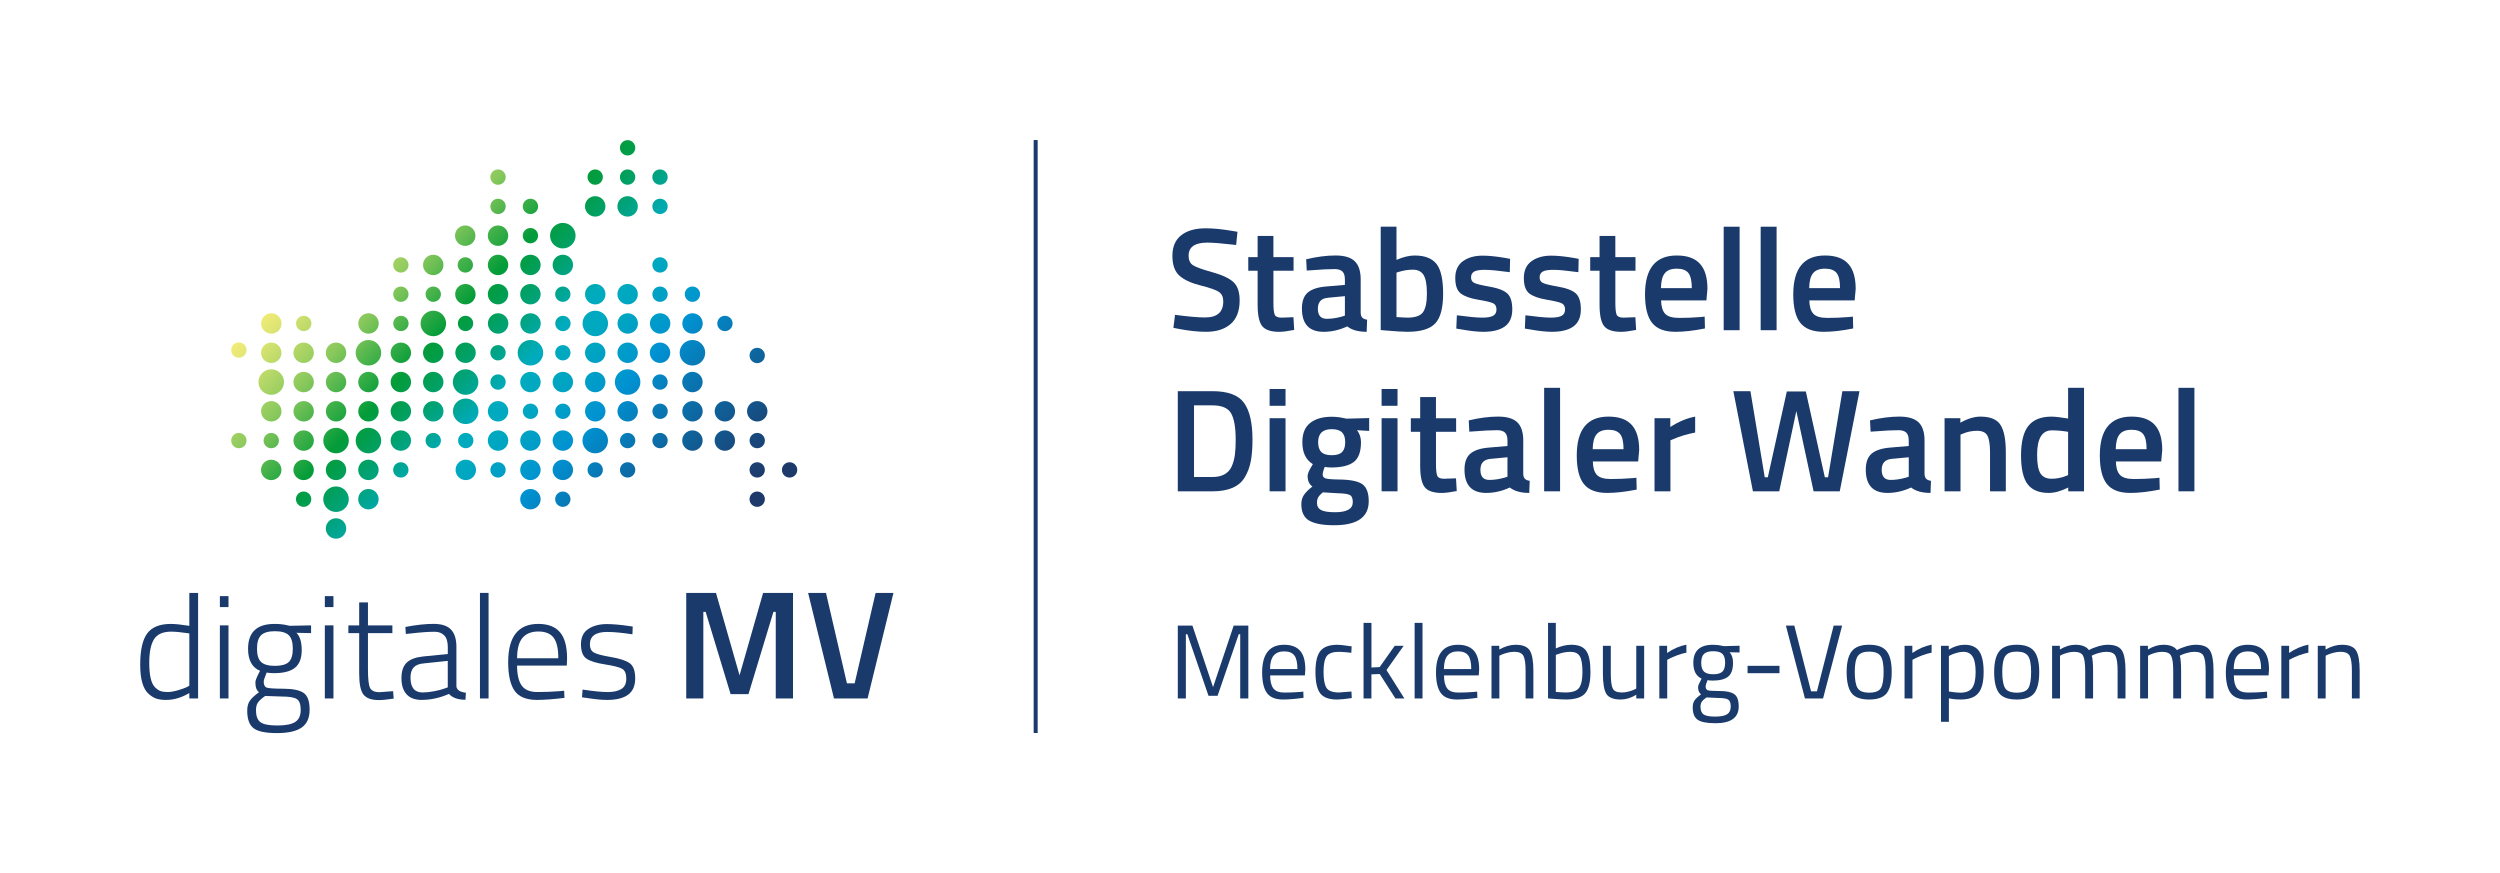 <?xml version="1.0" encoding="UTF-8"?>
<svg xmlns="http://www.w3.org/2000/svg" xmlns:xlink="http://www.w3.org/1999/xlink" id="Logos" viewBox="0 0 1675.86 585.42">
  <defs>
    <style>.cls-1{fill:#1a3a6c;}.cls-2{fill:none;stroke:#1a3a6c;stroke-miterlimit:10;stroke-width:2.67px;}.cls-3{fill:url(#Degradado_sin_nombre_2);}</style>
    <linearGradient id="Degradado_sin_nombre_2" x1="227.38" y1="139.02" x2="472.44" y2="367.54" gradientUnits="userSpaceOnUse">
      <stop offset="0" stop-color="#fdef7b"></stop>
      <stop offset=".03" stop-color="#f4ec78"></stop>
      <stop offset=".07" stop-color="#dee573"></stop>
      <stop offset=".12" stop-color="#bad969"></stop>
      <stop offset=".19" stop-color="#88c85c"></stop>
      <stop offset=".25" stop-color="#49b34b"></stop>
      <stop offset=".32" stop-color="#039c39"></stop>
      <stop offset=".35" stop-color="#029d4a"></stop>
      <stop offset=".41" stop-color="#01a276"></stop>
      <stop offset=".49" stop-color="#00abbe"></stop>
      <stop offset=".56" stop-color="#00a6c1"></stop>
      <stop offset=".64" stop-color="#0097cd"></stop>
      <stop offset=".66" stop-color="#0092d2"></stop>
      <stop offset=".75" stop-color="#0976b2"></stop>
      <stop offset=".91" stop-color="#174a7e"></stop>
      <stop offset=".99" stop-color="#1d3a6b"></stop>
    </linearGradient>
  </defs>
  <path class="cls-3" d="m218.4,354.26c0,3.78,3.07,6.85,6.85,6.85s6.85-3.07,6.85-6.85-3.06-6.85-6.85-6.85-6.85,3.07-6.85,6.85m-1.71-19.63c0,4.73,3.83,8.56,8.56,8.56s8.56-3.83,8.56-8.56-3.83-8.56-8.56-8.56-8.56,3.83-8.56,8.56m285.75,0c0,2.84,2.3,5.14,5.14,5.14s5.14-2.3,5.14-5.14-2.3-5.14-5.14-5.14-5.14,2.3-5.14,5.14m-304.05,0c0,2.84,2.3,5.14,5.14,5.14s5.14-2.3,5.14-5.14-2.3-5.14-5.14-5.14-5.14,2.3-5.14,5.14m41.73,0c0,3.78,3.07,6.85,6.85,6.85s6.85-3.07,6.85-6.85-3.06-6.85-6.85-6.85-6.85,3.07-6.85,6.85m108.59,0c0,3.78,3.07,6.85,6.85,6.85s6.85-3.07,6.85-6.85-3.06-6.85-6.85-6.85-6.85,3.07-6.85,6.85m23.43,0c0,2.84,2.3,5.14,5.14,5.14s5.14-2.3,5.14-5.14-2.3-5.14-5.14-5.14-5.14,2.3-5.14,5.14m-67.12-176.63c0,3.78,3.08,6.84,6.86,6.83,3.78,0,6.84-3.08,6.83-6.86,0-3.78-3.08-6.84-6.86-6.84-3.78,0-6.84,3.08-6.84,6.86m21.98-.01c0,3.78,3.07,6.85,6.85,6.85s6.85-3.07,6.85-6.85-3.06-6.85-6.85-6.85-6.85,3.07-6.85,6.85m23.43,0c0,2.84,2.3,5.14,5.14,5.14s5.14-2.3,5.14-5.14-2.3-5.14-5.14-5.14-5.14,2.3-5.14,5.14m18.3,0c0,4.73,3.83,8.56,8.56,8.56s8.56-3.83,8.56-8.56-3.83-8.56-8.56-8.56-8.56,3.83-8.56,8.56m155.44,157.02c0-2.84,2.3-5.14,5.14-5.14s5.14,2.3,5.14,5.14-2.3,5.14-5.14,5.14-5.14-2.3-5.14-5.14m-305.76,0c0,3.78,3.07,6.85,6.85,6.85s6.85-3.07,6.85-6.85-3.06-6.85-6.85-6.85-6.85,3.07-6.85,6.85m284.04,0c0,2.84,2.3,5.14,5.14,5.14s5.14-2.3,5.14-5.14-2.3-5.14-5.14-5.14-5.14,2.3-5.14,5.14m-108.59,0c0,2.84,2.3,5.14,5.14,5.14s5.14-2.3,5.14-5.14-2.3-5.14-5.14-5.14-5.14,2.3-5.14,5.14m-218.89,0c0,3.78,3.07,6.85,6.85,6.85s6.85-3.07,6.85-6.85-3.06-6.85-6.85-6.85-6.85,3.07-6.85,6.85m21.72,0c0,3.78,3.07,6.85,6.85,6.85s6.85-3.07,6.85-6.85-3.06-6.85-6.85-6.85-6.85,3.07-6.85,6.85m43.44,0c0,3.78,3.07,6.85,6.85,6.85s6.85-3.07,6.85-6.85-3.06-6.85-6.85-6.85-6.85,3.07-6.85,6.85m23.43,0c0,2.84,2.3,5.14,5.14,5.14s5.14-2.3,5.14-5.14-2.3-5.14-5.14-5.14-5.14,2.3-5.14,5.14m41.85.01c0,3.78,3.08,6.84,6.86,6.83,3.78,0,6.84-3.08,6.83-6.86,0-3.78-3.08-6.84-6.86-6.84-3.78,0-6.84,3.08-6.84,6.86m23.31-.01c0,2.84,2.3,5.14,5.14,5.14s5.14-2.3,5.14-5.14-2.3-5.14-5.14-5.14-5.14,2.3-5.14,5.14m20.01,0c0,3.78,3.07,6.85,6.85,6.85s6.85-3.07,6.85-6.85-3.06-6.85-6.85-6.85-6.85,3.07-6.85,6.85m21.72,0c0,3.78,3.07,6.85,6.85,6.85s6.85-3.07,6.85-6.85-3.06-6.85-6.85-6.85-6.85,3.07-6.85,6.85m45.14,0c0,2.84,2.3,5.14,5.14,5.14s5.14-2.3,5.14-5.14-2.3-5.14-5.14-5.14-5.14,2.3-5.14,5.14m0-215.9c0,2.84,2.3,5.14,5.14,5.14s5.14-2.3,5.14-5.14-2.3-5.14-5.14-5.14-5.14,2.3-5.14,5.14m-21.72,19.63c0,2.84,2.3,5.14,5.14,5.14s5.14-2.3,5.14-5.14-2.3-5.14-5.14-5.14-5.14,2.3-5.14,5.14m-65.15,0c0,2.84,2.3,5.14,5.14,5.14s5.14-2.3,5.14-5.14-2.3-5.14-5.14-5.14-5.14,2.3-5.14,5.14m86.87,0c0,2.84,2.3,5.14,5.14,5.14s5.14-2.3,5.14-5.14-2.3-5.14-5.14-5.14-5.14,2.3-5.14,5.14m21.72,0c0,2.84,2.3,5.14,5.14,5.14s5.14-2.3,5.14-5.14-2.3-5.14-5.14-5.14-5.14,2.3-5.14,5.14m-45.14,19.63c0,3.78,3.07,6.85,6.85,6.85s6.85-3.07,6.85-6.85-3.06-6.85-6.85-6.85-6.85,3.07-6.85,6.85m-63.44,0c0,2.84,2.3,5.14,5.14,5.14s5.14-2.3,5.14-5.14-2.3-5.14-5.14-5.14-5.14,2.3-5.14,5.14m21.72,0c0,2.84,2.3,5.14,5.14,5.14s5.14-2.3,5.14-5.14-2.3-5.14-5.14-5.14-5.14,2.3-5.14,5.14m63.44,0c0,3.78,3.07,6.85,6.85,6.85s6.85-3.07,6.85-6.85-3.06-6.85-6.85-6.85-6.85,3.07-6.85,6.85m23.43,0c0,2.84,2.3,5.14,5.14,5.14s5.14-2.3,5.14-5.14-2.3-5.14-5.14-5.14-5.14,2.3-5.14,5.14m-173.74,39.25c0,2.84,2.3,5.14,5.14,5.14s5.14-2.3,5.14-5.14-2.3-5.14-5.14-5.14-5.14,2.3-5.14,5.14m20.01,0c0,3.78,3.07,6.85,6.85,6.85s6.85-3.07,6.85-6.85-3.06-6.85-6.85-6.85-6.85,3.07-6.85,6.85m23.21,0c0,2.84,2.31,5.14,5.15,5.13,2.84,0,5.14-2.31,5.13-5.15,0-2.84-2.31-5.14-5.15-5.13s-5.14,2.31-5.13,5.15m20.22,0c0,3.78,3.07,6.85,6.85,6.85s6.85-3.07,6.85-6.85-3.06-6.85-6.85-6.85-6.85,3.07-6.85,6.85m21.72,0c0,3.78,3.07,6.85,6.85,6.85s6.85-3.07,6.85-6.85-3.06-6.85-6.85-6.85-6.85,3.07-6.85,6.85m21.72,0c0,3.78,3.07,6.85,6.85,6.85s6.85-3.07,6.85-6.85-3.06-6.85-6.85-6.85-6.85,3.07-6.85,6.85m66.86,0c0,2.84,2.3,5.14,5.14,5.14s5.14-2.3,5.14-5.14-2.3-5.14-5.14-5.14-5.14,2.3-5.14,5.14m-218.89,78.51c0,3.78,3.07,6.85,6.85,6.85s6.85-3.07,6.85-6.85-3.06-6.85-6.85-6.85-6.85,3.07-6.85,6.85m173.74,0c0,3.78,3.07,6.85,6.85,6.85s6.85-3.07,6.85-6.85-3.06-6.85-6.85-6.85-6.85,3.07-6.85,6.85m-218.89,0c0,4.73,3.83,8.56,8.56,8.56s8.56-3.83,8.56-8.56-3.83-8.56-8.56-8.56-8.56,3.83-8.56,8.56m23.43,0c0,3.78,3.07,6.85,6.85,6.85s6.85-3.07,6.85-6.85-3.06-6.85-6.85-6.85-6.85,3.07-6.85,6.85m43.44,0c0,3.78,3.07,6.85,6.85,6.85s6.85-3.07,6.85-6.85-3.06-6.85-6.85-6.85-6.85,3.07-6.85,6.85m21.72,0c0,3.78,3.07,6.85,6.85,6.85s6.85-3.07,6.85-6.85-3.06-6.85-6.85-6.85-6.85,3.07-6.85,6.85m21.72,0c0,3.78,3.07,6.85,6.85,6.85s6.85-3.07,6.85-6.85-3.06-6.85-6.85-6.85-6.85,3.07-6.85,6.85m19.98.02c0,4.73,3.85,8.56,8.58,8.55s8.55-3.85,8.54-8.58-3.85-8.56-8.58-8.55-8.55,3.85-8.54,8.58m25.16-.02c0,2.84,2.3,5.14,5.14,5.14s5.14-2.3,5.14-5.14-2.3-5.14-5.14-5.14-5.14,2.3-5.14,5.14m20.01,0c0,3.78,3.07,6.85,6.85,6.85s6.85-3.07,6.85-6.85-3.06-6.85-6.85-6.85-6.85,3.07-6.85,6.85m21.72,0c0,3.78,3.07,6.85,6.85,6.85s6.85-3.07,6.85-6.85-3.06-6.85-6.85-6.85-6.85,3.07-6.85,6.85m41.72,0c0,4.73,3.83,8.56,8.56,8.56s8.56-3.83,8.56-8.56-3.83-8.56-8.56-8.56-8.56,3.83-8.56,8.56m25.14,0c0,2.84,2.3,5.14,5.14,5.14s5.14-2.3,5.14-5.14-2.3-5.14-5.14-5.14-5.14,2.3-5.14,5.14m20.01,0c0,3.78,3.07,6.85,6.85,6.85s6.85-3.07,6.85-6.85-3.06-6.85-6.85-6.85-6.85,3.07-6.85,6.85m-302.34-21.44c0,2.84,2.3,5.14,5.14,5.14s5.14-2.3,5.14-5.14-2.3-5.14-5.14-5.14-5.14,2.3-5.14,5.14m63.44,1.81c0,3.78,3.07,6.85,6.85,6.85s6.85-3.07,6.85-6.85-3.06-6.85-6.85-6.85-6.85,3.07-6.85,6.85m284.04,1.82c0,2.84,2.3,5.14,5.14,5.14s5.14-2.3,5.14-5.14-2.3-5.14-5.14-5.14-5.14,2.3-5.14,5.14m-110.3-1.82c0,3.78,3.07,6.85,6.85,6.85s6.85-3.07,6.85-6.85-3.06-6.85-6.85-6.85-6.85,3.07-6.85,6.85m-217.18,0c0,3.78,3.07,6.85,6.85,6.85s6.85-3.07,6.85-6.85-3.06-6.85-6.85-6.85-6.85,3.07-6.85,6.85m21.72,0c0,3.78,3.07,6.85,6.85,6.85s6.85-3.07,6.85-6.85-3.06-6.85-6.85-6.85-6.85,3.07-6.85,6.85m41.72,0c0,4.73,3.83,8.56,8.56,8.56s8.56-3.83,8.56-8.56-3.83-8.56-8.56-8.56-8.56,3.83-8.56,8.56m23.43,0c0,3.78,3.07,6.85,6.85,6.85s6.85-3.07,6.85-6.85-3.06-6.85-6.85-6.85-6.85,3.07-6.85,6.85m21.72,0c0,3.78,3.07,6.85,6.85,6.85s6.85-3.07,6.85-6.85-3.06-6.85-6.85-6.85-6.85,3.07-6.85,6.85m21.65.01c0,3.78,3.08,6.84,6.86,6.83,3.78,0,6.84-3.08,6.83-6.86,0-3.78-3.08-6.84-6.86-6.84-3.78,0-6.84,3.08-6.84,6.86m23.5-.01c0,2.84,2.3,5.14,5.14,5.14s5.14-2.3,5.14-5.14-2.3-5.14-5.14-5.14-5.14,2.3-5.14,5.14m18.3,0c0,4.73,3.83,8.56,8.56,8.56s8.56-3.83,8.56-8.56-3.83-8.56-8.56-8.56-8.56,3.83-8.56,8.56m25.14,0c0,2.84,2.3,5.14,5.14,5.14s5.14-2.3,5.14-5.14-2.3-5.14-5.14-5.14-5.14,2.3-5.14,5.14m41.73,0c0,3.78,3.07,6.85,6.85,6.85s6.85-3.07,6.85-6.85-3.06-6.85-6.85-6.85-6.85,3.07-6.85,6.85m21.72,0c0,3.78,3.07,6.85,6.85,6.85s6.85-3.07,6.85-6.85-3.06-6.85-6.85-6.85-6.85,3.07-6.85,6.85m20.01,0c0,4.73,3.83,8.56,8.56,8.56s8.56-3.83,8.56-8.56-3.83-8.56-8.56-8.56-8.56,3.83-8.56,8.56m-63.44-39.25c0,3.78,3.07,6.85,6.85,6.85s6.85-3.07,6.85-6.85-3.06-6.85-6.85-6.85-6.85,3.07-6.85,6.85m-128.6,0c0,2.84,2.3,5.14,5.14,5.14s5.14-2.3,5.14-5.14-2.3-5.14-5.14-5.14-5.14,2.3-5.14,5.14m21.72,0c0,2.84,2.3,5.14,5.14,5.14s5.14-2.3,5.14-5.14-2.3-5.14-5.14-5.14-5.14,2.3-5.14,5.14m19.84.01c0,3.78,3.08,6.84,6.86,6.83,3.78,0,6.84-3.08,6.83-6.86,0-3.78-3.08-6.84-6.86-6.84-3.78,0-6.84,3.08-6.84,6.86m21.88-.01c0,3.78,3.07,6.85,6.85,6.85s6.85-3.07,6.85-6.85-3.06-6.85-6.85-6.85-6.85,3.07-6.85,6.85m21.72,0c0,3.78,3.07,6.85,6.85,6.85s6.85-3.07,6.85-6.85-3.06-6.85-6.85-6.85-6.85,3.07-6.85,6.85m23.43,0c0,2.84,2.3,5.14,5.14,5.14s5.14-2.3,5.14-5.14-2.3-5.14-5.14-5.14-5.14,2.3-5.14,5.14m41.73,0c0,3.78,3.07,6.85,6.85,6.85s6.85-3.07,6.85-6.85-3.06-6.85-6.85-6.85-6.85,3.07-6.85,6.85m23.43,0c0,2.84,2.3,5.14,5.14,5.14s5.14-2.3,5.14-5.14-2.3-5.14-5.14-5.14-5.14,2.3-5.14,5.14m21.72,0c0,2.84,2.3,5.14,5.14,5.14s5.14-2.3,5.14-5.14-2.3-5.14-5.14-5.14-5.14,2.3-5.14,5.14m-304.05,98.13c0,2.84,2.3,5.14,5.14,5.14s5.14-2.3,5.14-5.14-2.3-5.14-5.14-5.14-5.14,2.3-5.14,5.14m61.73,0c0,4.73,3.83,8.56,8.56,8.56s8.56-3.83,8.56-8.56-3.83-8.56-8.56-8.56-8.56,3.83-8.56,8.56m285.75,0c0,2.84,2.3,5.14,5.14,5.14s5.14-2.3,5.14-5.14-2.3-5.14-5.14-5.14-5.14,2.3-5.14,5.14m-112.01,0c0,4.73,3.83,8.56,8.56,8.56s8.56-3.83,8.56-8.56-3.83-8.56-8.56-8.56-8.56,3.83-8.56,8.56m-213.76,0c0,2.84,2.3,5.14,5.14,5.14s5.14-2.3,5.14-5.14-2.3-5.14-5.14-5.14-5.14,2.3-5.14,5.14m20.01,0c0,3.78,3.07,6.85,6.85,6.85s6.85-3.07,6.85-6.85-3.06-6.85-6.85-6.85-6.85,3.07-6.85,6.85m41.72,0c0,4.73,3.83,8.56,8.56,8.56s8.56-3.83,8.56-8.56-3.83-8.56-8.56-8.56-8.56,3.83-8.56,8.56m23.43,0c0,3.78,3.07,6.85,6.85,6.85s6.85-3.07,6.85-6.85-3.06-6.85-6.85-6.85-6.85,3.07-6.85,6.85m23.43,0c0,2.84,2.3,5.14,5.14,5.14s5.14-2.3,5.14-5.14-2.3-5.14-5.14-5.14-5.14,2.3-5.14,5.14m21.79,0c0,2.84,2.31,5.14,5.15,5.13s5.14-2.31,5.13-5.15c0-2.84-2.31-5.14-5.15-5.13-2.84,0-5.14,2.31-5.13,5.15m19.94,0c0,3.78,3.07,6.85,6.85,6.85s6.85-3.07,6.85-6.85-3.06-6.85-6.85-6.85-6.85,3.07-6.85,6.85m21.72,0c0,3.78,3.07,6.85,6.85,6.85s6.85-3.07,6.85-6.85-3.06-6.85-6.85-6.85-6.85,3.07-6.85,6.85m21.72,0c0,3.78,3.07,6.85,6.85,6.85s6.85-3.07,6.85-6.85-3.06-6.85-6.85-6.85-6.85,3.07-6.85,6.85m45.14,0c0,2.84,2.3,5.14,5.14,5.14s5.14-2.3,5.14-5.14-2.3-5.14-5.14-5.14-5.14,2.3-5.14,5.14m21.72,0c0,2.84,2.3,5.14,5.14,5.14s5.14-2.3,5.14-5.14-2.3-5.14-5.14-5.14-5.14,2.3-5.14,5.14m20.01,0c0,3.78,3.07,6.85,6.85,6.85s6.85-3.07,6.85-6.85-3.06-6.85-6.85-6.85-6.85,3.07-6.85,6.85m21.72,0c0,3.78,3.07,6.85,6.85,6.85s6.85-3.07,6.85-6.85-3.06-6.85-6.85-6.85-6.85,3.07-6.85,6.85m-260.61-19.63c0,3.78,3.07,6.85,6.85,6.85s6.85-3.07,6.85-6.85-3.06-6.85-6.85-6.85-6.85,3.07-6.85,6.85m282.33,0c0,3.78,3.07,6.85,6.85,6.85s6.85-3.07,6.85-6.85-3.06-6.85-6.85-6.85-6.85,3.07-6.85,6.85m-108.59,0c0,3.78,3.07,6.85,6.85,6.85s6.85-3.07,6.85-6.85-3.06-6.85-6.85-6.85-6.85,3.07-6.85,6.85m-217.18,0c0,3.78,3.07,6.85,6.85,6.85s6.85-3.07,6.85-6.85-3.06-6.85-6.85-6.85-6.85,3.07-6.85,6.85m21.72,0c0,3.78,3.07,6.85,6.85,6.85s6.85-3.07,6.85-6.85-3.06-6.85-6.85-6.85-6.85,3.07-6.85,6.85m43.44,0c0,3.78,3.07,6.85,6.85,6.85s6.85-3.07,6.85-6.85-3.06-6.85-6.85-6.85-6.85,3.07-6.85,6.85m21.72,0c0,3.78,3.07,6.85,6.85,6.85s6.85-3.07,6.85-6.85-3.06-6.85-6.85-6.85-6.85,3.07-6.85,6.85m21.72,0c0,3.78,3.07,6.85,6.85,6.85s6.85-3.07,6.85-6.85-3.06-6.85-6.85-6.85-6.85,3.07-6.85,6.85m20.03.02c0,4.73,3.85,8.56,8.58,8.55,4.73,0,8.55-3.85,8.54-8.58,0-4.73-3.85-8.56-8.58-8.55-4.73,0-8.55,3.85-8.54,8.58m23.41-.02c0,3.78,3.07,6.85,6.85,6.85s6.85-3.07,6.85-6.85-3.06-6.85-6.85-6.85-6.85,3.07-6.85,6.85m23.43,0c0,2.84,2.3,5.14,5.14,5.14s5.14-2.3,5.14-5.14-2.3-5.14-5.14-5.14-5.14,2.3-5.14,5.14m21.72,0c0,2.84,2.3,5.14,5.14,5.14s5.14-2.3,5.14-5.14-2.3-5.14-5.14-5.14-5.14,2.3-5.14,5.14m41.73,0c0,3.78,3.07,6.85,6.85,6.85s6.85-3.07,6.85-6.85-3.06-6.85-6.85-6.85-6.85,3.07-6.85,6.85m23.43,0c0,2.84,2.3,5.14,5.14,5.14s5.14-2.3,5.14-5.14-2.3-5.14-5.14-5.14-5.14,2.3-5.14,5.14m20.01,0c0,3.78,3.07,6.85,6.85,6.85s6.85-3.07,6.85-6.85-3.06-6.85-6.85-6.85-6.85,3.07-6.85,6.85m21.72,0c0,3.78,3.07,6.85,6.85,6.85s6.85-3.07,6.85-6.85-3.06-6.85-6.85-6.85-6.85,3.07-6.85,6.85m-88.58-58.88c0,4.73,3.83,8.56,8.56,8.56s8.56-3.83,8.56-8.56-3.83-8.56-8.56-8.56-8.56,3.83-8.56,8.56m-215.47,0c0,3.78,3.07,6.85,6.85,6.85s6.85-3.07,6.85-6.85-3.06-6.85-6.85-6.85-6.85,3.07-6.85,6.85m23.43,0c0,2.84,2.3,5.14,5.14,5.14s5.14-2.3,5.14-5.14-2.3-5.14-5.14-5.14-5.14,2.3-5.14,5.14m41.73,0c0,3.78,3.07,6.85,6.85,6.85s6.85-3.07,6.85-6.85-3.06-6.85-6.85-6.85-6.85,3.07-6.85,6.85m23.43,0c0,2.84,2.3,5.14,5.14,5.14s5.14-2.3,5.14-5.14-2.3-5.14-5.14-5.14-5.14,2.3-5.14,5.14m18.3,0c0,4.73,3.83,8.56,8.56,8.56s8.56-3.83,8.56-8.56-3.83-8.56-8.56-8.56-8.56,3.83-8.56,8.56m25.02.01c0,2.84,2.31,5.14,5.15,5.13,2.84,0,5.14-2.31,5.13-5.15,0-2.84-2.31-5.14-5.15-5.13s-5.14,2.31-5.13,5.15m20.13,0c0,3.78,3.07,6.85,6.85,6.85s6.85-3.07,6.85-6.85-3.06-6.85-6.85-6.85-6.85,3.07-6.85,6.85m21.72,0c0,3.78,3.07,6.85,6.85,6.85s6.85-3.07,6.85-6.85-3.06-6.85-6.85-6.85-6.85,3.07-6.85,6.85m23.43,0c0,2.84,2.3,5.14,5.14,5.14s5.14-2.3,5.14-5.14-2.3-5.14-5.14-5.14-5.14,2.3-5.14,5.14m41.73,0c0,3.78,3.07,6.85,6.85,6.85s6.85-3.07,6.85-6.85-3.06-6.85-6.85-6.85-6.85,3.07-6.85,6.85m21.72,0c0,3.78,3.07,6.85,6.85,6.85s6.85-3.07,6.85-6.85-3.06-6.85-6.85-6.85-6.85,3.07-6.85,6.85m21.72,0c0,3.78,3.07,6.85,6.85,6.85s6.85-3.07,6.85-6.85-3.06-6.85-6.85-6.85-6.85,3.07-6.85,6.85m23.43,0c0,2.84,2.3,5.14,5.14,5.14s5.14-2.3,5.14-5.14-2.3-5.14-5.14-5.14-5.14,2.3-5.14,5.14"></path>
  <path class="cls-1" d="m132.79,397.45v70.76h-5.88v-3.63c-5.16,3.07-10.39,4.61-15.68,4.61-2.42,0-4.51-.28-6.27-.83-1.76-.55-3.56-1.65-5.39-3.28-3.72-3.33-5.59-9.85-5.59-19.55s1.57-16.68,4.7-20.92c3.14-4.25,8.43-6.37,15.88-6.37,2.87,0,6.99.43,12.35,1.27v-22.05h5.88Zm-25.23,65.76c1.21.46,2.78.69,4.7.69s4.15-.36,6.66-1.08c2.51-.72,4.49-1.4,5.93-2.06l2.06-1.08v-35.08c-5.23-.78-9.28-1.18-12.15-1.18-5.55,0-9.39,1.7-11.52,5.1-2.12,3.4-3.19,8.66-3.19,15.78,0,8.36,1.27,13.82,3.82,16.37,1.24,1.24,2.47,2.09,3.68,2.55Z"></path>
  <path class="cls-1" d="m147.39,406.96v-7.35h5.78v7.35h-5.78Zm0,61.25v-49h5.78v49h-5.78Z"></path>
  <path class="cls-1" d="m207.56,475.66c0,5.55-1.78,9.57-5.34,12.05-3.56,2.48-9.1,3.72-16.61,3.72s-12.71-1.08-15.58-3.23c-2.88-2.16-4.31-6.11-4.31-11.86,0-2.74.59-4.95,1.76-6.62s3.23-3.58,6.17-5.73c-1.63-1.04-2.45-3.27-2.45-6.66,0-1.04.78-3.1,2.35-6.17l.78-1.47c-5.36-2.22-8.04-7.15-8.04-14.8,0-11.11,5.91-16.66,17.74-16.66,3.33,0,6.27.33,8.82.98l1.47.29,14.21-.29v5.19l-9.8-.2c2.35,2.35,3.53,6.22,3.53,11.61s-1.49,9.31-4.46,11.76c-2.97,2.45-7.66,3.67-14.06,3.67-1.9,0-3.56-.13-5-.39-1.31,3.2-1.96,5.23-1.96,6.08,0,2.16.64,3.48,1.91,3.97,1.27.49,5.08.75,11.42.78,6.34.03,10.83.98,13.47,2.84,2.65,1.86,3.97,5.57,3.97,11.12Zm-35.97.29c0,3.92.98,6.63,2.94,8.13,1.96,1.5,5.75,2.25,11.37,2.25s9.64-.8,12.05-2.4c2.42-1.6,3.63-4.28,3.63-8.04s-.88-6.19-2.65-7.3c-1.76-1.11-5.13-1.67-10.09-1.67l-11.07-.39c-2.42,1.7-4.05,3.18-4.9,4.46-.85,1.27-1.27,2.92-1.27,4.95Zm.69-41.11c0,4.21.91,7.19,2.74,8.92,1.83,1.73,4.92,2.6,9.26,2.6s7.43-.85,9.26-2.55c1.83-1.7,2.74-4.69,2.74-8.97s-.92-7.3-2.74-9.06c-1.83-1.76-4.92-2.65-9.26-2.65s-7.43.9-9.26,2.7c-1.83,1.8-2.74,4.8-2.74,9.02Z"></path>
  <path class="cls-1" d="m217.75,406.96v-7.35h5.78v7.35h-5.78Zm0,61.25v-49h5.78v49h-5.78Z"></path>
  <path class="cls-1" d="m263.03,424.4h-16.37v24.21c0,6.34.46,10.49,1.37,12.45.91,1.96,3.07,2.94,6.47,2.94l9.02-.69.39,5c-4.31.65-7.61.98-9.9.98-4.97,0-8.41-1.23-10.34-3.67-1.93-2.45-2.89-7.14-2.89-14.06v-27.15h-7.25v-5.19h7.25v-15.39h5.88v15.39h16.37v5.19Z"></path>
  <path class="cls-1" d="m305.95,433.81v26.26c.26,2.42,2.38,3.86,6.37,4.31l-.29,4.7c-5.03,0-8.72-1.31-11.07-3.92-6.14,2.68-12.28,4.02-18.42,4.02-4.38,0-7.71-1.26-10-3.77-2.29-2.51-3.43-6.11-3.43-10.78s1.16-8.13,3.48-10.39c2.32-2.25,5.96-3.64,10.93-4.17l16.66-1.67v-4.61c0-3.66-.8-6.29-2.4-7.89-1.6-1.6-3.74-2.4-6.42-2.4-4.18,0-9.6.39-16.27,1.18l-3.04.29-.29-4.7c7.19-1.37,13.48-2.06,18.87-2.06s9.29,1.27,11.71,3.82c2.42,2.55,3.63,6.47,3.63,11.76Zm-30.77,20.48c0,6.6,2.71,9.9,8.13,9.9,2.35,0,4.93-.28,7.74-.83,2.81-.55,5.03-1.13,6.66-1.72l2.45-.88v-17.74l-15.97,1.67c-3.2.26-5.5,1.18-6.91,2.74-1.41,1.57-2.11,3.86-2.11,6.86Z"></path>
  <path class="cls-1" d="m321.73,468.21v-70.76h5.78v70.76h-5.78Z"></path>
  <path class="cls-1" d="m375.24,463.31l2.94-.29.2,4.8c-7.38.91-13.62,1.37-18.72,1.37-7.06-.07-11.99-2.16-14.8-6.27-2.81-4.12-4.21-10.45-4.21-19.01,0-17.12,6.73-25.68,20.19-25.68,6.47,0,11.3,1.85,14.5,5.54,3.2,3.69,4.8,9.59,4.8,17.69l-.2,4.7h-33.32c0,6.01,1.03,10.47,3.09,13.38,2.06,2.91,5.59,4.36,10.58,4.36s9.98-.2,14.95-.59Zm-28.62-22.05h27.64c0-6.47-1.06-11.07-3.18-13.82-2.12-2.74-5.52-4.12-10.19-4.12s-8.22,1.42-10.63,4.26c-2.42,2.84-3.63,7.4-3.63,13.67Z"></path>
  <path class="cls-1" d="m406.99,423.62c-7.71,0-11.56,2.78-11.56,8.33,0,2.55.85,4.35,2.55,5.39,1.7,1.05,5.54,2.08,11.52,3.09,5.98,1.01,10.19,2.4,12.64,4.17,2.45,1.76,3.67,5.15,3.67,10.14s-1.6,8.66-4.8,10.98c-3.2,2.32-7.91,3.48-14.11,3.48-3.59,0-8.23-.46-13.92-1.37l-2.84-.39.39-5.19c7.32,1.11,12.94,1.67,16.86,1.67s6.97-.69,9.16-2.06c2.19-1.37,3.28-3.69,3.28-6.96s-.9-5.44-2.7-6.52c-1.8-1.08-5.65-2.07-11.56-2.99-5.91-.91-10.08-2.22-12.49-3.92-2.42-1.7-3.63-4.9-3.63-9.6s1.67-8.13,5-10.29c3.33-2.16,7.45-3.23,12.35-3.23,3.92,0,8.82.43,14.7,1.27l2.65.39-.2,5.19c-6.99-1.04-12.64-1.57-16.95-1.57Z"></path>
  <path class="cls-1" d="m460.01,468.21v-70.76h19.94l15.8,55.26,15.8-55.26h20.04v70.76h-11.57v-58.05h-1.55l-16.73,55.16h-11.98l-16.73-55.16h-1.55v58.05h-11.47Z"></path>
  <path class="cls-1" d="m586.95,397.46h11.98l-17.35,70.76h-22.52l-17.35-70.76h11.98l14.05,60.63h5.17l14.05-60.63Z"></path>
  <line class="cls-2" x1="694.25" y1="491.36" x2="694.25" y2="93.89"></line>
  <path class="cls-1" d="m789.53,468.21v-48.85h9.81l13.83,41.29,13.83-41.29h9.81v48.85h-5.44v-43.06h-.99l-14.19,41.29h-6.07l-14.19-41.29h-.99v43.06h-5.43Z"></path>
  <path class="cls-1" d="m871.62,463.83l2.05-.21.14,4.16c-5.37.75-9.95,1.13-13.76,1.13-5.08,0-8.68-1.47-10.8-4.41-2.12-2.94-3.18-7.52-3.18-13.73,0-12.38,4.92-18.56,14.75-18.56,4.75,0,8.3,1.33,10.66,3.99,2.35,2.66,3.53,6.84,3.53,12.53l-.28,4.02h-23.29c0,3.91.71,6.8,2.12,8.68,1.41,1.88,3.87,2.82,7.38,2.82s7.07-.14,10.69-.42Zm-1.91-15.32c0-4.33-.69-7.39-2.08-9.18-1.39-1.79-3.65-2.68-6.78-2.68s-5.48.94-7.06,2.82c-1.58,1.88-2.39,4.89-2.44,9.04h18.35Z"></path>
  <path class="cls-1" d="m896.47,432.21c1.55,0,4.19.28,7.91.85l1.69.21-.21,4.31c-3.76-.42-6.54-.63-8.33-.63-4,0-6.72.95-8.15,2.86-1.44,1.91-2.15,5.44-2.15,10.59s.67,8.74,2.01,10.76c1.34,2.02,4.13,3.04,8.37,3.04l8.33-.64.21,4.38c-4.38.66-7.65.99-9.81.99-5.5,0-9.31-1.41-11.4-4.24-2.09-2.82-3.14-7.59-3.14-14.29s1.13-11.41,3.39-14.12,6.02-4.06,11.29-4.06Z"></path>
  <path class="cls-1" d="m919.34,468.21h-5.29v-50.68h5.29v29.93l5.5-.28,10.09-14.26h6l-11.51,16.23,12,19.06h-6l-10.52-16.38-5.58.21v16.16Z"></path>
  <path class="cls-1" d="m948.28,468.21v-50.68h5.29v50.68h-5.29Z"></path>
  <path class="cls-1" d="m988.16,463.83l2.05-.21.14,4.16c-5.36.75-9.95,1.13-13.76,1.13-5.08,0-8.68-1.47-10.8-4.41-2.12-2.94-3.18-7.52-3.18-13.73,0-12.38,4.92-18.56,14.75-18.56,4.75,0,8.3,1.33,10.66,3.99,2.35,2.66,3.53,6.84,3.53,12.53l-.28,4.02h-23.29c0,3.91.71,6.8,2.12,8.68,1.41,1.88,3.87,2.82,7.38,2.82s7.07-.14,10.69-.42Zm-1.91-15.32c0-4.33-.7-7.39-2.08-9.18-1.39-1.79-3.65-2.68-6.78-2.68s-5.48.94-7.06,2.82c-1.58,1.88-2.39,4.89-2.44,9.04h18.35Z"></path>
  <path class="cls-1" d="m1005.1,468.21h-5.29v-35.29h5.22v2.47c3.81-2.12,7.46-3.18,10.94-3.18,4.71,0,7.87,1.27,9.49,3.81,1.62,2.54,2.43,7.06,2.43,13.55v18.63h-5.22v-18.49c0-4.89-.48-8.25-1.45-10.06-.96-1.81-3.02-2.72-6.18-2.72-1.51,0-3.09.22-4.76.67-1.67.45-2.95.88-3.85,1.31l-1.34.64v28.66Z"></path>
  <path class="cls-1" d="m1053.31,432.21c4.75,0,8.08,1.35,9.99,4.06,1.91,2.71,2.86,7.45,2.86,14.22s-1.19,11.54-3.56,14.29c-2.38,2.75-6.74,4.13-13.09,4.13-1.98,0-5.25-.19-9.81-.56l-1.98-.21v-50.61h5.22v17.15c3.58-1.65,7.04-2.47,10.38-2.47Zm-3.88,31.98c4.61,0,7.66-1.05,9.14-3.14,1.48-2.09,2.22-5.63,2.22-10.62s-.59-8.48-1.76-10.48c-1.18-2-3.27-3-6.28-3-2.73,0-5.53.52-8.4,1.55l-1.41.49v24.85c3.06.24,5.22.35,6.49.35Z"></path>
  <path class="cls-1" d="m1096.86,432.92h5.29v35.29h-5.29v-2.47c-3.53,2.12-7.01,3.18-10.45,3.18-4.8,0-7.99-1.25-9.56-3.74-1.58-2.49-2.36-7.11-2.36-13.83v-18.42h5.29v18.35c0,5.13.45,8.56,1.34,10.31.89,1.74,2.92,2.61,6.07,2.61,1.55,0,3.13-.22,4.73-.67,1.6-.45,2.82-.88,3.67-1.31l1.27-.63v-28.66Z"></path>
  <path class="cls-1" d="m1112.32,468.21v-35.29h5.22v4.8c4.09-2.82,8.4-4.68,12.92-5.58v5.37c-1.98.38-4.04.96-6.18,1.76-2.14.8-3.78,1.51-4.91,2.12l-1.76.92v25.91h-5.29Z"></path>
  <path class="cls-1" d="m1149.87,484.8c-5.65,0-9.59-.77-11.82-2.29-2.24-1.53-3.35-4.32-3.35-8.36,0-1.93.42-3.49,1.27-4.69.85-1.2,2.28-2.55,4.31-4.06-1.32-.89-1.98-2.52-1.98-4.87,0-.8.59-2.28,1.76-4.45l.63-1.13c-3.72-1.69-5.58-5.25-5.58-10.66,0-8.05,4.4-12.07,13.2-12.07,2.26,0,4.35.24,6.28.71l1.06.21,10.45-.28v4.52l-6.71-.14c1.55,1.55,2.33,3.91,2.33,7.06,0,4.42-1.09,7.52-3.28,9.28s-5.64,2.65-10.34,2.65c-1.27,0-2.42-.09-3.46-.28-.85,2.07-1.27,3.41-1.27,4.02,0,1.46.45,2.37,1.34,2.72.89.35,3.6.53,8.12.53s7.76.71,9.74,2.12c1.98,1.41,2.96,4.17,2.96,8.26,0,7.48-5.22,11.22-15.67,11.22Zm-9.95-11.08c0,2.49.69,4.22,2.08,5.19,1.39.96,3.95,1.45,7.69,1.45s6.42-.52,8.05-1.55,2.44-2.76,2.44-5.19-.59-3.99-1.76-4.69c-1.18-.71-3.48-1.06-6.92-1.06l-7.62-.35c-1.55,1.13-2.6,2.12-3.14,2.96s-.81,1.93-.81,3.25Zm.49-29.43c0,2.78.62,4.75,1.87,5.93,1.25,1.18,3.31,1.76,6.18,1.76s4.92-.59,6.14-1.76c1.22-1.18,1.83-3.16,1.83-5.96s-.61-4.79-1.83-5.96c-1.22-1.18-3.27-1.76-6.14-1.76s-4.93.6-6.18,1.8-1.87,3.19-1.87,5.96Z"></path>
  <path class="cls-1" d="m1171.47,451.27v-4.94h21.39v4.94h-21.39Z"></path>
  <path class="cls-1" d="m1229.21,419.36h5.65l-12.78,48.85h-12.14l-12.78-48.85h5.65l11.22,44.05h3.95l11.22-44.05Z"></path>
  <path class="cls-1" d="m1237.89,450.49c0-6.45,1.15-11.1,3.46-13.98,2.3-2.87,6.2-4.31,11.68-4.31s9.36,1.44,11.65,4.31c2.28,2.87,3.42,7.53,3.42,13.98s-1.08,11.13-3.25,14.05c-2.17,2.92-6.12,4.38-11.86,4.38s-9.69-1.46-11.86-4.38c-2.17-2.92-3.25-7.6-3.25-14.05Zm5.44-.11c0,5.15.62,8.76,1.87,10.83,1.25,2.07,3.86,3.11,7.84,3.11s6.58-1.02,7.8-3.07c1.22-2.05,1.83-5.66,1.83-10.83s-.68-8.74-2.05-10.69c-1.37-1.95-3.89-2.93-7.59-2.93s-6.24.98-7.62,2.93c-1.39,1.95-2.08,5.51-2.08,10.66Z"></path>
  <path class="cls-1" d="m1276.71,468.21v-35.29h5.22v4.8c4.09-2.82,8.4-4.68,12.92-5.58v5.37c-1.98.38-4.04.96-6.18,1.76-2.14.8-3.78,1.51-4.91,2.12l-1.76.92v25.91h-5.29Z"></path>
  <path class="cls-1" d="m1301.13,483.88v-50.96h5.22v2.54c3.58-2.16,7.11-3.25,10.59-3.25,4.47,0,7.72,1.42,9.74,4.27,2.02,2.85,3.04,7.54,3.04,14.08s-1.19,11.24-3.56,14.08c-2.38,2.85-6.32,4.27-11.82,4.27-2.87,0-5.51-.26-7.91-.78v15.74h-5.29Zm15.04-46.94c-1.41,0-2.93.24-4.55.71-1.62.47-2.91.94-3.85,1.41l-1.34.71v23.79c3.34.52,5.88.78,7.62.78,3.81,0,6.48-1.08,8.01-3.25,1.53-2.16,2.29-5.69,2.29-10.59s-.7-8.38-2.08-10.45c-1.39-2.07-3.42-3.11-6.11-3.11Z"></path>
  <path class="cls-1" d="m1336.78,450.49c0-6.45,1.15-11.1,3.46-13.98,2.3-2.87,6.2-4.31,11.68-4.31s9.36,1.44,11.65,4.31c2.28,2.87,3.42,7.53,3.42,13.98s-1.08,11.13-3.25,14.05c-2.17,2.92-6.12,4.38-11.86,4.38s-9.69-1.46-11.86-4.38c-2.17-2.92-3.25-7.6-3.25-14.05Zm5.43-.11c0,5.15.62,8.76,1.87,10.83,1.25,2.07,3.86,3.11,7.83,3.11s6.58-1.02,7.8-3.07c1.22-2.05,1.83-5.66,1.83-10.83s-.68-8.74-2.05-10.69c-1.37-1.95-3.89-2.93-7.59-2.93s-6.24.98-7.62,2.93c-1.39,1.95-2.08,5.51-2.08,10.66Z"></path>
  <path class="cls-1" d="m1380.9,468.21h-5.29v-35.29h5.22v2.47c3.53-2.12,6.96-3.18,10.31-3.18,4.38,0,7.44,1.2,9.18,3.6,1.55-.94,3.56-1.78,6.04-2.51,2.47-.73,4.65-1.09,6.53-1.09,4.71,0,7.87,1.26,9.49,3.78,1.62,2.52,2.43,7.05,2.43,13.59v18.63h-5.29v-18.49c0-4.89-.47-8.25-1.41-10.06-.94-1.81-2.94-2.72-6-2.72-1.55,0-3.15.22-4.8.67-1.65.45-2.92.88-3.81,1.31l-1.34.64c.61,1.55.92,4.99.92,10.31v18.35h-5.29v-18.21c0-5.08-.46-8.53-1.38-10.34-.92-1.81-2.93-2.72-6.04-2.72-1.51,0-3.05.22-4.62.67-1.58.45-2.79.88-3.64,1.31l-1.2.64v28.66Z"></path>
  <path class="cls-1" d="m1439.91,468.21h-5.29v-35.29h5.22v2.47c3.53-2.12,6.96-3.18,10.3-3.18,4.38,0,7.44,1.2,9.18,3.6,1.55-.94,3.56-1.78,6.04-2.51,2.47-.73,4.65-1.09,6.53-1.09,4.71,0,7.87,1.26,9.49,3.78,1.62,2.52,2.44,7.05,2.44,13.59v18.63h-5.29v-18.49c0-4.89-.47-8.25-1.41-10.06-.94-1.81-2.94-2.72-6-2.72-1.55,0-3.15.22-4.8.67-1.65.45-2.92.88-3.81,1.31l-1.34.64c.61,1.55.92,4.99.92,10.31v18.35h-5.29v-18.21c0-5.08-.46-8.53-1.38-10.34-.92-1.81-2.93-2.72-6.04-2.72-1.51,0-3.05.22-4.62.67-1.58.45-2.79.88-3.64,1.31l-1.2.64v28.66Z"></path>
  <path class="cls-1" d="m1517.62,463.83l2.05-.21.14,4.16c-5.36.75-9.95,1.13-13.76,1.13-5.08,0-8.68-1.47-10.8-4.41-2.12-2.94-3.18-7.52-3.18-13.73,0-12.38,4.92-18.56,14.75-18.56,4.75,0,8.3,1.33,10.66,3.99,2.35,2.66,3.53,6.84,3.53,12.53l-.28,4.02h-23.29c0,3.91.71,6.8,2.12,8.68,1.41,1.88,3.87,2.82,7.38,2.82s7.07-.14,10.69-.42Zm-1.91-15.32c0-4.33-.69-7.39-2.08-9.18-1.39-1.79-3.65-2.68-6.78-2.68s-5.48.94-7.06,2.82c-1.58,1.88-2.39,4.89-2.44,9.04h18.35Z"></path>
  <path class="cls-1" d="m1529.27,468.21v-35.29h5.22v4.8c4.09-2.82,8.4-4.68,12.92-5.58v5.37c-1.98.38-4.04.96-6.18,1.76-2.14.8-3.78,1.51-4.91,2.12l-1.76.92v25.91h-5.29Z"></path>
  <path class="cls-1" d="m1558.99,468.21h-5.29v-35.29h5.22v2.47c3.81-2.12,7.46-3.18,10.94-3.18,4.71,0,7.87,1.27,9.49,3.81,1.62,2.54,2.44,7.06,2.44,13.55v18.63h-5.22v-18.49c0-4.89-.48-8.25-1.45-10.06-.96-1.81-3.02-2.72-6.18-2.72-1.51,0-3.09.22-4.76.67-1.67.45-2.95.88-3.85,1.31l-1.34.64v28.66Z"></path>
  <path class="cls-1" d="m809.23,162.65c-8.3,0-12.45,2.91-12.45,8.72,0,3.01.98,5.15,2.94,6.42,1.96,1.27,6.29,2.84,12.99,4.7,6.7,1.86,11.42,4.08,14.16,6.66,2.74,2.58,4.12,6.65,4.12,12.2,0,7.06-2.01,12.33-6.03,15.83-4.02,3.5-9.49,5.24-16.42,5.24-5.55,0-11.7-.65-18.42-1.96l-3.53-.69,1.08-8.72c8.82,1.18,15.55,1.76,20.19,1.76,8.1,0,12.15-3.59,12.15-10.78,0-2.81-.92-4.88-2.74-6.22-1.83-1.34-5.95-2.81-12.35-4.41-6.4-1.6-11.17-3.8-14.31-6.61-3.14-2.81-4.7-7.25-4.7-13.33s1.97-10.67,5.93-13.77c3.95-3.1,9.42-4.65,16.42-4.65,5.03,0,10.98.59,17.84,1.76l3.43.59-.88,8.82c-9.15-1.04-15.62-1.57-19.4-1.57Z"></path>
  <path class="cls-1" d="m867.15,181.47h-13.52v21.56c0,3.99.29,6.63.88,7.94.59,1.31,2.09,1.96,4.51,1.96l8.04-.29.49,8.53c-4.38.85-7.71,1.27-10,1.27-5.55,0-9.36-1.27-11.42-3.82-2.06-2.55-3.09-7.35-3.09-14.41v-22.74h-6.27v-9.11h6.27v-14.21h10.58v14.21h13.52v9.11Z"></path>
  <path class="cls-1" d="m912.13,187.45v22.34c.06,1.44.44,2.5,1.13,3.19s1.75,1.13,3.18,1.32l-.29,8.13c-5.62,0-9.96-1.21-13.03-3.63-5.23,2.42-10.49,3.63-15.78,3.63-9.74,0-14.6-5.19-14.6-15.58,0-4.96,1.32-8.56,3.97-10.78,2.65-2.22,6.71-3.56,12.2-4.02l12.64-1.08v-3.53c0-2.61-.57-4.44-1.71-5.49-1.14-1.04-2.83-1.57-5.05-1.57-4.18,0-9.41.26-15.68.78l-3.14.2-.39-7.55c7.12-1.7,13.67-2.55,19.65-2.55s10.29,1.29,12.94,3.87c2.65,2.58,3.97,6.68,3.97,12.3Zm-21.95,12.15c-4.51.39-6.76,2.84-6.76,7.35s1.99,6.76,5.98,6.76c3.27,0,6.73-.52,10.39-1.57l1.76-.59v-13.03l-11.37,1.08Z"></path>
  <path class="cls-1" d="m948.38,171.28c6.73,0,11.58,1.88,14.55,5.63,2.97,3.76,4.46,10.41,4.46,19.94s-1.76,16.19-5.29,19.94c-3.53,3.76-9.74,5.63-18.62,5.63-3.07,0-7.94-.29-14.6-.88l-3.33-.29v-69.29h10.58v22.25c4.51-1.96,8.59-2.94,12.25-2.94Zm-4.9,41.65c5.23,0,8.71-1.23,10.44-3.67,1.73-2.45,2.6-6.62,2.6-12.5s-.74-10.01-2.21-12.4c-1.47-2.38-3.87-3.58-7.2-3.58-3.14,0-6.27.49-9.41,1.47l-1.57.49v29.79c3.59.26,6.04.39,7.35.39Z"></path>
  <path class="cls-1" d="m1012.08,182.45c-7.71-1.04-13.3-1.57-16.76-1.57s-5.87.41-7.2,1.22c-1.34.82-2.01,2.11-2.01,3.87s.73,3.01,2.21,3.72c1.47.72,4.93,1.55,10.39,2.5,5.45.95,9.33,2.43,11.61,4.46,2.29,2.03,3.43,5.62,3.43,10.78s-1.65,8.95-4.95,11.37c-3.3,2.42-8.12,3.63-14.46,3.63-3.99,0-9.02-.56-15.09-1.67l-3.04-.49.39-8.92c7.84,1.05,13.49,1.57,16.95,1.57s5.93-.42,7.4-1.27c1.47-.85,2.21-2.25,2.21-4.21s-.7-3.32-2.11-4.07c-1.41-.75-4.77-1.57-10.09-2.45-5.33-.88-9.23-2.27-11.71-4.17-2.48-1.89-3.72-5.36-3.72-10.39s1.71-8.79,5.14-11.27c3.43-2.48,7.82-3.72,13.18-3.72,4.18,0,9.31.52,15.39,1.57l3.04.59-.2,8.92Z"></path>
  <path class="cls-1" d="m1058.05,182.45c-7.71-1.04-13.3-1.57-16.76-1.57s-5.86.41-7.2,1.22c-1.34.82-2.01,2.11-2.01,3.87s.74,3.01,2.21,3.72c1.47.72,4.93,1.55,10.39,2.5,5.46.95,9.33,2.43,11.61,4.46,2.29,2.03,3.43,5.62,3.43,10.78s-1.65,8.95-4.95,11.37c-3.3,2.42-8.12,3.63-14.46,3.63-3.99,0-9.02-.56-15.09-1.67l-3.04-.49.39-8.92c7.84,1.05,13.49,1.57,16.95,1.57s5.93-.42,7.4-1.27c1.47-.85,2.21-2.25,2.21-4.21s-.7-3.32-2.11-4.07c-1.41-.75-4.77-1.57-10.09-2.45-5.33-.88-9.23-2.27-11.71-4.17-2.48-1.89-3.72-5.36-3.72-10.39s1.71-8.79,5.15-11.27c3.43-2.48,7.82-3.72,13.18-3.72,4.18,0,9.31.52,15.39,1.57l3.04.59-.2,8.92Z"></path>
  <path class="cls-1" d="m1096.36,181.47h-13.52v21.56c0,3.99.29,6.63.88,7.94.59,1.31,2.09,1.96,4.51,1.96l8.04-.29.49,8.53c-4.38.85-7.71,1.27-10,1.27-5.55,0-9.36-1.27-11.42-3.82-2.06-2.55-3.09-7.35-3.09-14.41v-22.74h-6.27v-9.11h6.27v-14.21h10.58v14.21h13.52v9.11Z"></path>
  <path class="cls-1" d="m1139.97,212.53l2.74-.29.2,7.94c-7.45,1.5-14.05,2.25-19.8,2.25-7.25,0-12.46-1.99-15.63-5.98-3.17-3.98-4.75-10.35-4.75-19.11,0-17.38,7.09-26.07,21.27-26.07s20.58,7.48,20.58,22.44l-.69,7.64h-30.38c.06,4.05.95,7.02,2.65,8.92,1.7,1.9,4.87,2.84,9.51,2.84s9.41-.2,14.31-.59Zm-5.88-19.4c0-4.83-.77-8.22-2.3-10.14-1.54-1.93-4.13-2.89-7.79-2.89s-6.32,1.01-7.99,3.04c-1.67,2.03-2.53,5.36-2.6,10h20.68Z"></path>
  <path class="cls-1" d="m1155.46,221.35v-69.38h10.68v69.38h-10.68Z"></path>
  <path class="cls-1" d="m1180.25,221.35v-69.38h10.68v69.38h-10.68Z"></path>
  <path class="cls-1" d="m1239.34,212.53l2.74-.29.2,7.94c-7.45,1.5-14.05,2.25-19.8,2.25-7.25,0-12.46-1.99-15.63-5.98-3.17-3.98-4.75-10.35-4.75-19.11,0-17.38,7.09-26.07,21.27-26.07s20.58,7.48,20.58,22.44l-.69,7.64h-30.38c.06,4.05.95,7.02,2.65,8.92,1.7,1.9,4.87,2.84,9.51,2.84s9.41-.2,14.31-.59Zm-5.88-19.4c0-4.83-.77-8.22-2.3-10.14-1.54-1.93-4.13-2.89-7.79-2.89s-6.32,1.01-7.99,3.04c-1.67,2.03-2.53,5.36-2.6,10h20.68Z"></path>
  <path class="cls-1" d="m812.75,329.35h-23.23v-67.13h23.23c10.32,0,17.38,2.61,21.17,7.84,3.79,5.23,5.68,13.43,5.68,24.6,0,5.68-.38,10.5-1.13,14.46-.75,3.95-2.07,7.53-3.97,10.73-3.72,6.34-10.98,9.51-21.76,9.51Zm15.58-34.69c0-8.1-1.01-13.95-3.04-17.54-2.03-3.59-6.21-5.39-12.54-5.39h-12.35v48.02h12.35c6.47,0,10.78-2.38,12.94-7.15,1.04-2.42,1.75-5,2.11-7.74.36-2.74.54-6.14.54-10.19Z"></path>
  <path class="cls-1" d="m851.07,272.02v-11.27h10.68v11.27h-10.68Zm0,57.33v-49h10.68v49h-10.68Z"></path>
  <path class="cls-1" d="m917.52,336.02c0,10.71-7.74,16.07-23.23,16.07-7.45,0-12.97-1.01-16.56-3.04-3.59-2.03-5.39-5.72-5.39-11.07,0-2.42.59-4.49,1.76-6.22,1.18-1.73,3.07-3.61,5.68-5.64-2.16-1.44-3.23-3.82-3.23-7.15,0-1.31.88-3.43,2.65-6.37l.88-1.47c-4.7-2.81-7.06-7.71-7.06-14.7,0-5.88,1.76-10.19,5.29-12.94,3.53-2.74,8.3-4.12,14.31-4.12,2.87,0,5.72.33,8.53.98l1.47.29,15.19-.39v8.62l-8.13-.49c1.76,2.29,2.65,4.97,2.65,8.04,0,6.4-1.62,10.83-4.85,13.28-3.23,2.45-8.28,3.68-15.14,3.68-1.7,0-3.14-.13-4.31-.39-.92,2.22-1.37,3.94-1.37,5.15s.6,2.04,1.81,2.5c1.21.46,4.13.72,8.77.78,7.77.07,13.1,1.11,15.97,3.14,2.87,2.03,4.31,5.85,4.31,11.47Zm-34.69.98c0,2.29.91,3.92,2.74,4.9,1.83.98,4.96,1.47,9.41,1.47,7.9,0,11.86-2.25,11.86-6.76,0-2.55-.7-4.17-2.11-4.85-1.41-.69-4.2-1.06-8.38-1.13l-9.6-.59c-1.44,1.18-2.45,2.27-3.04,3.28-.59,1.01-.88,2.24-.88,3.67Zm2.94-33.96c1.44,1.41,3.76,2.11,6.96,2.11s5.5-.7,6.91-2.11c1.4-1.4,2.11-3.61,2.11-6.61s-.72-5.21-2.16-6.62c-1.44-1.4-3.76-2.11-6.96-2.11-6.01,0-9.02,2.91-9.02,8.72,0,3.01.72,5.21,2.16,6.61Z"></path>
  <path class="cls-1" d="m926.14,272.02v-11.27h10.68v11.27h-10.68Zm0,57.33v-49h10.68v49h-10.68Z"></path>
  <path class="cls-1" d="m976.12,289.47h-13.52v21.56c0,3.99.29,6.63.88,7.94.59,1.31,2.09,1.96,4.51,1.96l8.04-.29.49,8.53c-4.38.85-7.71,1.27-10,1.27-5.55,0-9.36-1.27-11.42-3.82-2.06-2.55-3.09-7.35-3.09-14.41v-22.74h-6.27v-9.11h6.27v-14.21h10.58v14.21h13.52v9.11Z"></path>
  <path class="cls-1" d="m1021.1,295.45v22.34c.06,1.44.44,2.5,1.13,3.19.69.69,1.75,1.13,3.19,1.32l-.29,8.13c-5.62,0-9.96-1.21-13.03-3.63-5.23,2.42-10.49,3.63-15.78,3.63-9.74,0-14.6-5.19-14.6-15.58,0-4.96,1.32-8.56,3.97-10.78,2.65-2.22,6.71-3.56,12.2-4.02l12.64-1.08v-3.53c0-2.61-.57-4.44-1.71-5.49-1.14-1.04-2.83-1.57-5.05-1.57-4.18,0-9.41.26-15.68.78l-3.14.2-.39-7.55c7.12-1.7,13.67-2.55,19.65-2.55s10.29,1.29,12.94,3.87c2.65,2.58,3.97,6.68,3.97,12.3Zm-21.95,12.15c-4.51.39-6.76,2.84-6.76,7.35s1.99,6.76,5.98,6.76c3.27,0,6.73-.52,10.39-1.57l1.76-.59v-13.03l-11.37,1.08Z"></path>
  <path class="cls-1" d="m1035.11,329.35v-69.38h10.68v69.38h-10.68Z"></path>
  <path class="cls-1" d="m1094.21,320.53l2.74-.29.2,7.94c-7.45,1.5-14.05,2.25-19.8,2.25-7.25,0-12.46-1.99-15.63-5.98-3.17-3.98-4.75-10.35-4.75-19.11,0-17.38,7.09-26.07,21.27-26.07s20.58,7.48,20.58,22.44l-.69,7.64h-30.38c.06,4.05.95,7.02,2.65,8.92,1.7,1.9,4.87,2.84,9.51,2.84s9.41-.2,14.31-.59Zm-5.88-19.4c0-4.83-.77-8.22-2.3-10.14-1.54-1.93-4.13-2.89-7.79-2.89s-6.32,1.01-7.99,3.04c-1.67,2.03-2.53,5.36-2.6,10h20.68Z"></path>
  <path class="cls-1" d="m1109.1,329.35v-49h10.58v5.88c5.55-3.59,11.11-5.91,16.66-6.96v10.68c-5.62,1.11-10.42,2.55-14.41,4.31l-2.16.88v34.2h-10.68Z"></path>
  <path class="cls-1" d="m1161.92,262.22h11.47l9.6,57.72h2.06l12.74-57.53h12.74l12.74,57.53h2.16l9.6-57.72h11.47l-13.23,67.13h-17.54l-11.56-53.8-11.47,53.8h-17.64l-13.13-67.13Z"></path>
  <path class="cls-1" d="m1290.1,295.45v22.34c.06,1.44.44,2.5,1.13,3.19s1.75,1.13,3.18,1.32l-.29,8.13c-5.62,0-9.96-1.21-13.03-3.63-5.23,2.42-10.49,3.63-15.78,3.63-9.74,0-14.6-5.19-14.6-15.58,0-4.96,1.32-8.56,3.97-10.78,2.65-2.22,6.71-3.56,12.2-4.02l12.64-1.08v-3.53c0-2.61-.57-4.44-1.71-5.49-1.14-1.04-2.83-1.57-5.05-1.57-4.18,0-9.41.26-15.68.78l-3.14.2-.39-7.55c7.12-1.7,13.67-2.55,19.65-2.55s10.29,1.29,12.94,3.87c2.65,2.58,3.97,6.68,3.97,12.3Zm-21.95,12.15c-4.51.39-6.76,2.84-6.76,7.35s1.99,6.76,5.98,6.76c3.27,0,6.73-.52,10.39-1.57l1.76-.59v-13.03l-11.37,1.08Z"></path>
  <path class="cls-1" d="m1314.21,329.35h-10.68v-49h10.58v3.04c4.77-2.74,9.28-4.12,13.52-4.12,6.53,0,10.99,1.85,13.38,5.54,2.38,3.69,3.58,9.79,3.58,18.28v26.26h-10.58v-25.97c0-5.29-.57-9.05-1.71-11.27-1.14-2.22-3.48-3.33-7.01-3.33-3.33,0-6.53.65-9.6,1.96l-1.47.59v38.02Z"></path>
  <path class="cls-1" d="m1397.02,259.97v69.38h-10.58v-2.55c-4.77,2.42-9.15,3.63-13.13,3.63-6.4,0-11.09-1.93-14.06-5.78-2.97-3.85-4.46-10.32-4.46-19.4s1.65-15.68,4.95-19.8c3.3-4.12,8.44-6.17,15.43-6.17,2.35,0,6.08.43,11.17,1.27v-20.58h10.68Zm-12.35,59.19l1.67-.69v-29.01c-3.92-.65-7.55-.98-10.88-.98-6.6,0-9.9,5.49-9.9,16.46,0,6.01.77,10.18,2.3,12.5,1.53,2.32,3.97,3.48,7.3,3.48s6.5-.59,9.51-1.76Z"></path>
  <path class="cls-1" d="m1444.84,320.53l2.74-.29.2,7.94c-7.45,1.5-14.05,2.25-19.8,2.25-7.25,0-12.46-1.99-15.63-5.98-3.17-3.98-4.75-10.35-4.75-19.11,0-17.38,7.09-26.07,21.27-26.07s20.58,7.48,20.58,22.44l-.69,7.64h-30.38c.06,4.05.95,7.02,2.65,8.92,1.7,1.9,4.87,2.84,9.51,2.84s9.41-.2,14.31-.59Zm-5.88-19.4c0-4.83-.77-8.22-2.3-10.14-1.54-1.93-4.13-2.89-7.79-2.89s-6.32,1.01-7.99,3.04c-1.67,2.03-2.53,5.36-2.6,10h20.68Z"></path>
  <path class="cls-1" d="m1460.33,329.35v-69.38h10.68v69.38h-10.68Z"></path>
</svg>
